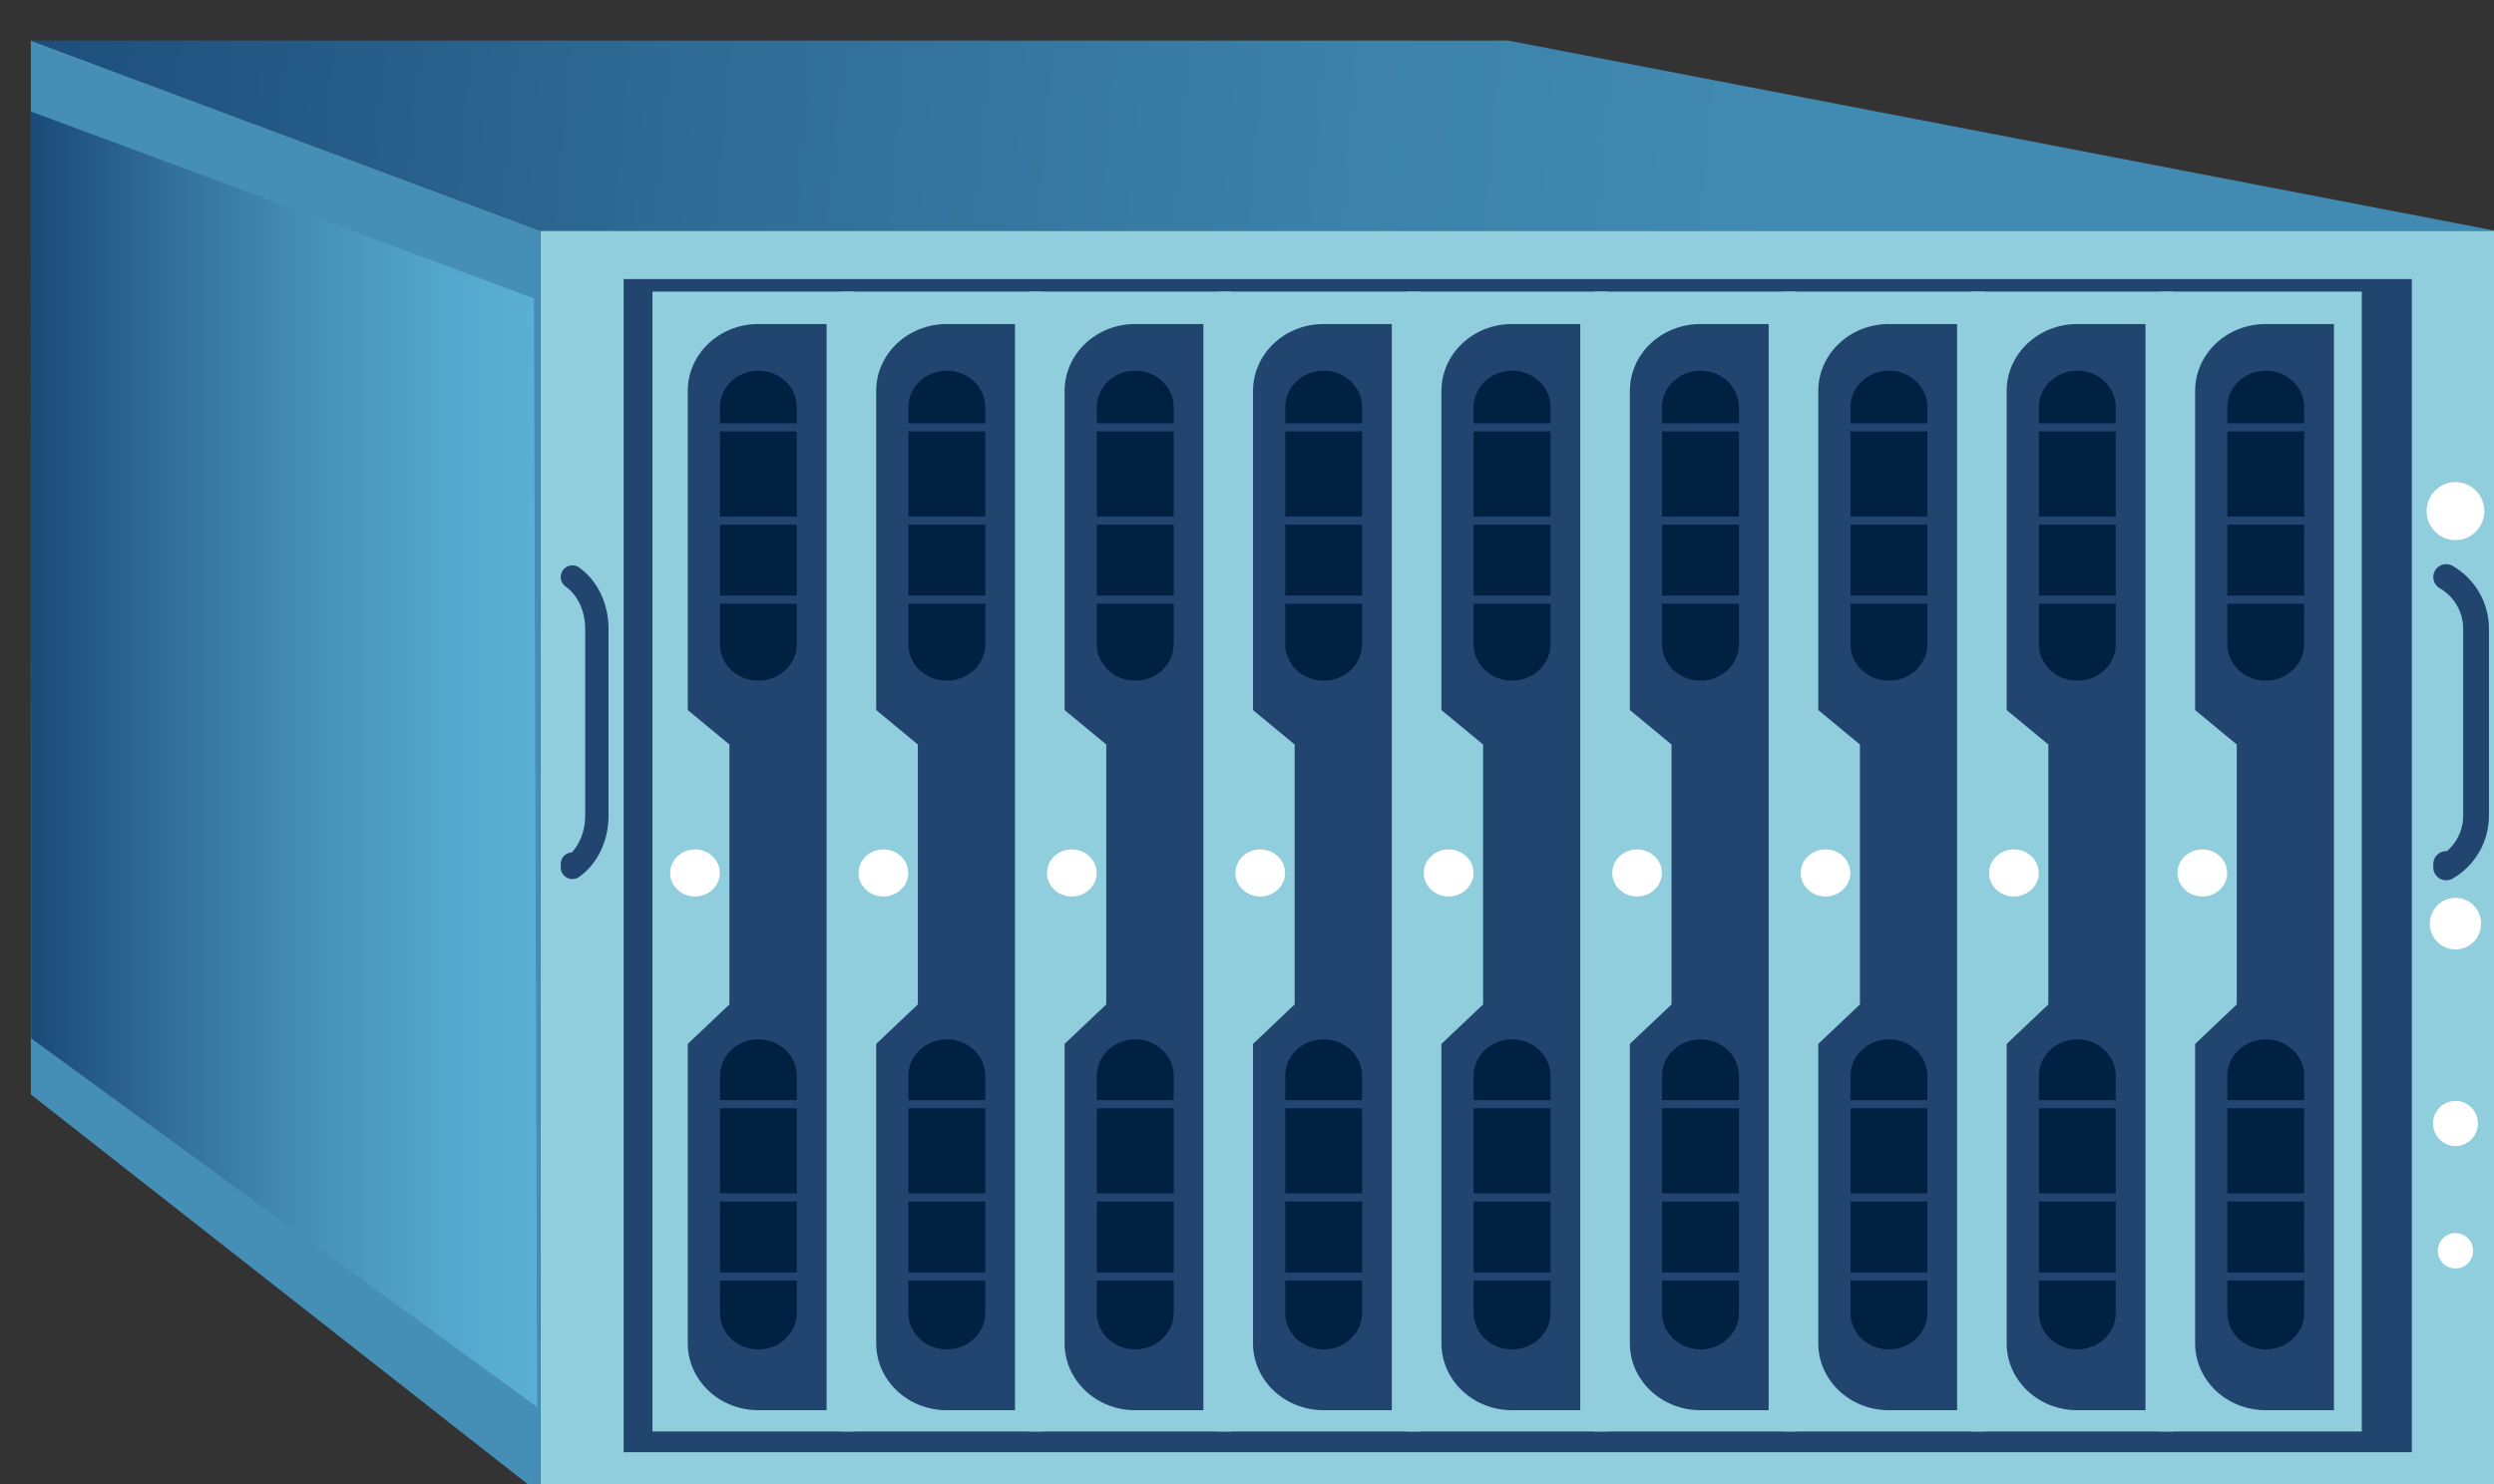 <?xml version="1.0" encoding="utf-8"?>
<!-- Generator: Adobe Illustrator 13.0.0, SVG Export Plug-In . SVG Version: 6.00 Build 14948)  -->
<!DOCTYPE svg PUBLIC "-//W3C//DTD SVG 1.1//EN" "http://www.w3.org/Graphics/SVG/1.1/DTD/svg11.dtd">
<svg version="1.1" id="Layer_1" xmlns="http://www.w3.org/2000/svg" xmlns:xlink="http://www.w3.org/1999/xlink" x="0px" y="0px"
	 width="168px" height="100px" viewBox="-0.577 31.825 168 100" enable-background="new -0.577 31.825 168 100"
	 xml:space="preserve">
<rect x="-0.577" y="31.825" width="168" height="100" fill="#333333" stroke="none"/>
<g>
	<rect x="35.823" y="47.371" fill="#90CEDD" width="131.677" height="85.129"/>
	<polygon fill="#22456F" points="161.887,129.676 41.433,129.676 41.433,50.629 161.887,50.629 	"/>
	<polygon fill="#458EB5" points="35.823,47.371 1.5,34.558 1.5,105.57 35.823,132.5 	"/>
	
		<linearGradient id="SVGID_1_" gradientUnits="userSpaceOnUse" x1="223.5" y1="-295.986" x2="257.606" y2="-295.986" gradientTransform="matrix(1 0 0 -1 -222 -213)">
		<stop  offset="0" style="stop-color:#1B4A78"/>
		<stop  offset="0.265" style="stop-color:#316E98"/>
		<stop  offset="0.579" style="stop-color:#4792B9"/>
		<stop  offset="0.836" style="stop-color:#55A8CD"/>
		<stop  offset="1" style="stop-color:#5AB0D4"/>
	</linearGradient>
	<polygon fill="url(#SVGID_1_)" points="1.5,39.336 35.39,51.932 35.605,126.637 1.52,101.793 	"/>
	
		<linearGradient id="SVGID_2_" gradientUnits="userSpaceOnUse" x1="217.227" y1="-247.485" x2="341.564" y2="-258.494" gradientTransform="matrix(1 0 0 -1 -222 -213)">
		<stop  offset="0" style="stop-color:#1B4A78"/>
		<stop  offset="0.414" style="stop-color:#2F6C96"/>
		<stop  offset="0.771" style="stop-color:#3C82AA"/>
		<stop  offset="1" style="stop-color:#418AB1"/>
	</linearGradient>
	<polygon fill="url(#SVGID_2_)" points="1.5,34.558 101.014,34.558 167.5,47.371 35.823,47.371 	"/>
	<g>
		<ellipse fill="#FFFFFF" cx="164.828" cy="66.264" rx="1.943" ry="1.955"/>
		<ellipse fill="#FFFFFF" cx="164.828" cy="107.525" rx="1.511" ry="1.521"/>
		<ellipse fill="#FFFFFF" cx="164.828" cy="94.061" rx="1.727" ry="1.738"/>
		<ellipse fill="#FFFFFF" cx="164.828" cy="116.104" rx="1.188" ry="1.193"/>
	</g>
	<g>
		<g>
			<g>
				<rect x="43.376" y="51.475" fill="#90CEDD" width="13.6" height="76.805"/>
				<path fill="#22456F" d="M55.103,53.659h-4.602c-2.623,0-4.749,2.017-4.749,4.507v64.174c0,2.488,2.126,4.506,4.749,4.506h4.602
					V53.659z"/>
				<polygon fill="#90CEDD" points="44.349,78.51 48.558,81.992 48.558,99.504 45.104,102.779 				"/>
				<ellipse fill="#FFFFFF" cx="46.237" cy="90.645" rx="1.672" ry="1.586"/>
			</g>
			<path fill="#002142" d="M53.101,75.233c0,1.356-1.161,2.457-2.592,2.457l0,0c-1.429,0-2.59-1.101-2.59-2.457V59.258
				c0-1.356,1.161-2.457,2.59-2.457l0,0c1.431,0,2.592,1.101,2.592,2.457V75.233z"/>
			<path fill="#002142" d="M53.101,120.291c0,1.357-1.161,2.459-2.592,2.459l0,0c-1.429,0-2.59-1.102-2.59-2.459v-15.975
				c0-1.357,1.161-2.459,2.59-2.459l0,0c1.431,0,2.592,1.102,2.592,2.459V120.291z"/>
			<rect x="46.409" y="60.35" fill="#22456F" width="8.205" height="0.547"/>
			<rect x="46.409" y="66.631" fill="#22456F" width="8.205" height="0.547"/>
			<rect x="46.409" y="71.955" fill="#22456F" width="8.205" height="0.547"/>
			<rect x="46.409" y="105.953" fill="#22456F" width="8.205" height="0.547"/>
			<rect x="46.409" y="112.234" fill="#22456F" width="8.205" height="0.547"/>
			<rect x="46.409" y="117.561" fill="#22456F" width="8.205" height="0.545"/>
		</g>
		<g>
			<g>
				<rect x="56.07" y="51.475" fill="#90CEDD" width="13.6" height="76.805"/>
				<path fill="#22456F" d="M67.794,53.659h-4.601c-2.623,0-4.749,2.017-4.749,4.507v64.174c0,2.488,2.126,4.506,4.749,4.506h4.601
					V53.659z"/>
				<polygon fill="#90CEDD" points="57.042,78.51 61.25,81.992 61.25,99.504 57.795,102.779 				"/>
				<ellipse fill="#FFFFFF" cx="58.93" cy="90.645" rx="1.673" ry="1.586"/>
			</g>
			<path fill="#002142" d="M65.794,75.233c0,1.356-1.161,2.457-2.592,2.457l0,0c-1.431,0-2.59-1.101-2.59-2.457V59.258
				c0-1.356,1.159-2.457,2.59-2.457l0,0c1.431,0,2.592,1.101,2.592,2.457V75.233z"/>
			<path fill="#002142" d="M65.794,120.291c0,1.357-1.161,2.459-2.592,2.459l0,0c-1.431,0-2.59-1.102-2.59-2.459v-15.975
				c0-1.357,1.159-2.459,2.59-2.459l0,0c1.431,0,2.592,1.102,2.592,2.459V120.291z"/>
			<rect x="59.102" y="60.35" fill="#22456F" width="8.203" height="0.547"/>
			<rect x="59.102" y="66.631" fill="#22456F" width="8.203" height="0.547"/>
			<rect x="59.102" y="71.955" fill="#22456F" width="8.203" height="0.547"/>
			<rect x="59.102" y="105.953" fill="#22456F" width="8.203" height="0.547"/>
			<rect x="59.102" y="112.234" fill="#22456F" width="8.203" height="0.547"/>
			<rect x="59.102" y="117.561" fill="#22456F" width="8.203" height="0.545"/>
		</g>
		<g>
			<g>
				<rect x="68.763" y="51.475" fill="#90CEDD" width="13.598" height="76.805"/>
				<path fill="#22456F" d="M80.485,53.659h-4.6c-2.623,0-4.749,2.017-4.749,4.507v64.174c0,2.488,2.126,4.506,4.749,4.506h4.6
					V53.659z"/>
				<polygon fill="#90CEDD" points="69.733,78.51 73.942,81.992 73.942,99.504 70.489,102.779 				"/>
				<ellipse fill="#FFFFFF" cx="71.622" cy="90.645" rx="1.672" ry="1.586"/>
			</g>
			<path fill="#002142" d="M78.485,75.233c0,1.356-1.159,2.457-2.59,2.457l0,0c-1.431,0-2.59-1.101-2.59-2.457V59.258
				c0-1.356,1.159-2.457,2.59-2.457l0,0c1.431,0,2.59,1.101,2.59,2.457V75.233z"/>
			<path fill="#002142" d="M78.485,120.291c0,1.357-1.159,2.459-2.59,2.459l0,0c-1.431,0-2.59-1.102-2.59-2.459v-15.975
				c0-1.357,1.159-2.459,2.59-2.459l0,0c1.431,0,2.59,1.102,2.59,2.459V120.291z"/>
			<rect x="71.795" y="60.35" fill="#22456F" width="8.201" height="0.547"/>
			<rect x="71.795" y="66.631" fill="#22456F" width="8.201" height="0.547"/>
			<rect x="71.795" y="71.955" fill="#22456F" width="8.201" height="0.547"/>
			<rect x="71.795" y="105.953" fill="#22456F" width="8.201" height="0.547"/>
			<rect x="71.795" y="112.234" fill="#22456F" width="8.201" height="0.547"/>
			<rect x="71.795" y="117.561" fill="#22456F" width="8.201" height="0.545"/>
		</g>
		<g>
			<g>
				<rect x="81.454" y="51.475" fill="#90CEDD" width="13.601" height="76.805"/>
				<path fill="#22456F" d="M93.178,53.659h-4.601c-2.623,0-4.749,2.017-4.749,4.507v64.174c0,2.488,2.126,4.506,4.749,4.506h4.601
					V53.659z"/>
				<polygon fill="#90CEDD" points="82.425,78.51 86.634,81.992 86.634,99.504 83.18,102.779 				"/>
				<ellipse fill="#FFFFFF" cx="84.315" cy="90.645" rx="1.673" ry="1.586"/>
			</g>
			<path fill="#002142" d="M91.177,75.233c0,1.356-1.159,2.457-2.59,2.457l0,0c-1.431,0-2.59-1.101-2.59-2.457V59.258
				c0-1.356,1.159-2.457,2.59-2.457l0,0c1.431,0,2.59,1.101,2.59,2.457V75.233z"/>
			<path fill="#002142" d="M91.177,120.291c0,1.357-1.159,2.459-2.59,2.459l0,0c-1.431,0-2.59-1.102-2.59-2.459v-15.975
				c0-1.357,1.159-2.459,2.59-2.459l0,0c1.431,0,2.59,1.102,2.59,2.459V120.291z"/>
			<rect x="84.486" y="60.35" fill="#22456F" width="8.202" height="0.547"/>
			<rect x="84.486" y="66.631" fill="#22456F" width="8.202" height="0.547"/>
			<rect x="84.486" y="71.955" fill="#22456F" width="8.202" height="0.547"/>
			<rect x="84.486" y="105.953" fill="#22456F" width="8.202" height="0.547"/>
			<rect x="84.486" y="112.234" fill="#22456F" width="8.202" height="0.547"/>
			<rect x="84.486" y="117.561" fill="#22456F" width="8.202" height="0.545"/>
		</g>
		<g>
			<g>
				<rect x="94.146" y="51.475" fill="#90CEDD" width="13.599" height="76.805"/>
				<path fill="#22456F" d="M105.871,53.659h-4.602c-2.623,0-4.748,2.017-4.748,4.507v64.174c0,2.488,2.125,4.506,4.748,4.506h4.602
					V53.659z"/>
				<polygon fill="#90CEDD" points="95.117,78.51 99.327,81.992 99.327,99.504 95.873,102.779 				"/>
				<ellipse fill="#FFFFFF" cx="97.007" cy="90.645" rx="1.675" ry="1.586"/>
			</g>
			<path fill="#002142" d="M103.87,75.233c0,1.356-1.161,2.457-2.591,2.457l0,0c-1.432,0-2.59-1.101-2.59-2.457V59.258
				c0-1.356,1.158-2.457,2.59-2.457l0,0c1.43,0,2.591,1.101,2.591,2.457V75.233z"/>
			<path fill="#002142" d="M103.87,120.291c0,1.357-1.161,2.459-2.591,2.459l0,0c-1.432,0-2.59-1.102-2.59-2.459v-15.975
				c0-1.357,1.158-2.459,2.59-2.459l0,0c1.43,0,2.591,1.102,2.591,2.459V120.291z"/>
			<rect x="97.178" y="60.35" fill="#22456F" width="8.204" height="0.547"/>
			<rect x="97.178" y="66.631" fill="#22456F" width="8.204" height="0.547"/>
			<rect x="97.178" y="71.955" fill="#22456F" width="8.204" height="0.547"/>
			<rect x="97.178" y="105.953" fill="#22456F" width="8.204" height="0.547"/>
			<rect x="97.178" y="112.234" fill="#22456F" width="8.204" height="0.547"/>
			<rect x="97.178" y="117.561" fill="#22456F" width="8.204" height="0.545"/>
		</g>
		<g>
			<g>
				<rect x="106.838" y="51.475" fill="#90CEDD" width="13.6" height="76.805"/>
				<path fill="#22456F" d="M118.563,53.659h-4.6c-2.625,0-4.75,2.017-4.75,4.507v64.174c0,2.488,2.125,4.506,4.75,4.506h4.6V53.659
					z"/>
				<polygon fill="#90CEDD" points="107.811,78.51 112.02,81.992 112.02,99.504 108.564,102.779 				"/>
				<ellipse fill="#FFFFFF" cx="109.699" cy="90.645" rx="1.672" ry="1.586"/>
			</g>
			<path fill="#002142" d="M116.563,75.233c0,1.356-1.16,2.457-2.592,2.457l0,0c-1.431,0-2.59-1.101-2.59-2.457V59.258
				c0-1.356,1.159-2.457,2.59-2.457l0,0c1.432,0,2.592,1.101,2.592,2.457V75.233z"/>
			<path fill="#002142" d="M116.563,120.291c0,1.357-1.16,2.459-2.592,2.459l0,0c-1.431,0-2.59-1.102-2.59-2.459v-15.975
				c0-1.357,1.159-2.459,2.59-2.459l0,0c1.432,0,2.592,1.102,2.592,2.459V120.291z"/>
			<rect x="109.871" y="60.35" fill="#22456F" width="8.202" height="0.547"/>
			<rect x="109.871" y="66.631" fill="#22456F" width="8.202" height="0.547"/>
			<rect x="109.871" y="71.955" fill="#22456F" width="8.202" height="0.547"/>
			<rect x="109.871" y="105.953" fill="#22456F" width="8.202" height="0.547"/>
			<rect x="109.871" y="112.234" fill="#22456F" width="8.202" height="0.547"/>
			<rect x="109.871" y="117.561" fill="#22456F" width="8.202" height="0.545"/>
		</g>
		<g>
			<g>
				<rect x="119.531" y="51.475" fill="#90CEDD" width="13.6" height="76.805"/>
				<path fill="#22456F" d="M131.256,53.659h-4.602c-2.623,0-4.75,2.017-4.75,4.507v64.174c0,2.488,2.127,4.506,4.75,4.506h4.602
					V53.659z"/>
				<polygon fill="#90CEDD" points="120.502,78.51 124.711,81.992 124.711,99.504 121.257,102.779 				"/>
				<ellipse fill="#FFFFFF" cx="122.391" cy="90.645" rx="1.672" ry="1.586"/>
			</g>
			<path fill="#002142" d="M129.254,75.233c0,1.356-1.158,2.457-2.59,2.457l0,0c-1.432,0-2.59-1.101-2.59-2.457V59.258
				c0-1.356,1.158-2.457,2.59-2.457l0,0c1.432,0,2.59,1.101,2.59,2.457V75.233z"/>
			<path fill="#002142" d="M129.254,120.291c0,1.357-1.158,2.459-2.59,2.459l0,0c-1.432,0-2.59-1.102-2.59-2.459v-15.975
				c0-1.357,1.158-2.459,2.59-2.459l0,0c1.432,0,2.59,1.102,2.59,2.459V120.291z"/>
			<rect x="122.563" y="60.35" fill="#22456F" width="8.201" height="0.547"/>
			<rect x="122.563" y="66.631" fill="#22456F" width="8.201" height="0.547"/>
			<rect x="122.563" y="71.955" fill="#22456F" width="8.201" height="0.547"/>
			<rect x="122.563" y="105.953" fill="#22456F" width="8.201" height="0.547"/>
			<rect x="122.563" y="112.234" fill="#22456F" width="8.201" height="0.547"/>
			<rect x="122.563" y="117.561" fill="#22456F" width="8.201" height="0.545"/>
		</g>
		<g>
			<g>
				<rect x="132.223" y="51.475" fill="#90CEDD" width="13.601" height="76.805"/>
				<path fill="#22456F" d="M143.945,53.659h-4.6c-2.623,0-4.75,2.017-4.75,4.507v64.174c0,2.488,2.127,4.506,4.75,4.506h4.6V53.659
					z"/>
				<polygon fill="#90CEDD" points="133.193,78.51 137.402,81.992 137.402,99.504 133.948,102.779 				"/>
				<ellipse fill="#FFFFFF" cx="135.083" cy="90.645" rx="1.673" ry="1.586"/>
			</g>
			<path fill="#002142" d="M141.945,75.233c0,1.356-1.159,2.457-2.59,2.457l0,0c-1.433,0-2.59-1.101-2.59-2.457V59.258
				c0-1.356,1.157-2.457,2.59-2.457l0,0c1.431,0,2.59,1.101,2.59,2.457V75.233z"/>
			<path fill="#002142" d="M141.945,120.291c0,1.357-1.159,2.459-2.59,2.459l0,0c-1.433,0-2.59-1.102-2.59-2.459v-15.975
				c0-1.357,1.157-2.459,2.59-2.459l0,0c1.431,0,2.59,1.102,2.59,2.459V120.291z"/>
			<rect x="135.255" y="60.35" fill="#22456F" width="8.202" height="0.547"/>
			<rect x="135.255" y="66.631" fill="#22456F" width="8.202" height="0.547"/>
			<rect x="135.255" y="71.955" fill="#22456F" width="8.202" height="0.547"/>
			<rect x="135.255" y="105.953" fill="#22456F" width="8.202" height="0.547"/>
			<rect x="135.255" y="112.234" fill="#22456F" width="8.202" height="0.547"/>
			<rect x="135.255" y="117.561" fill="#22456F" width="8.202" height="0.545"/>
		</g>
		<g>
			<g>
				<rect x="144.915" y="51.475" fill="#90CEDD" width="13.601" height="76.805"/>
				<path fill="#22456F" d="M156.641,53.659h-4.603c-2.622,0-4.748,2.017-4.748,4.507v64.174c0,2.488,2.126,4.506,4.748,4.506h4.603
					V53.659z"/>
				<polygon fill="#90CEDD" points="145.887,78.51 150.096,81.992 150.096,99.504 146.643,102.779 				"/>
				<ellipse fill="#FFFFFF" cx="147.775" cy="90.645" rx="1.673" ry="1.586"/>
			</g>
			<path fill="#002142" d="M154.639,75.233c0,1.356-1.16,2.457-2.591,2.457l0,0c-1.431,0-2.59-1.101-2.59-2.457V59.258
				c0-1.356,1.159-2.457,2.59-2.457l0,0c1.431,0,2.591,1.101,2.591,2.457V75.233z"/>
			<path fill="#002142" d="M154.639,120.291c0,1.357-1.16,2.459-2.591,2.459l0,0c-1.431,0-2.59-1.102-2.59-2.459v-15.975
				c0-1.357,1.159-2.459,2.59-2.459l0,0c1.431,0,2.591,1.102,2.591,2.459V120.291z"/>
			<rect x="147.945" y="60.35" fill="#22456F" width="8.205" height="0.547"/>
			<rect x="147.945" y="66.631" fill="#22456F" width="8.205" height="0.547"/>
			<rect x="147.945" y="71.955" fill="#22456F" width="8.205" height="0.547"/>
			<rect x="147.945" y="105.953" fill="#22456F" width="8.205" height="0.547"/>
			<rect x="147.945" y="112.234" fill="#22456F" width="8.205" height="0.547"/>
			<rect x="147.945" y="117.561" fill="#22456F" width="8.205" height="0.545"/>
		</g>
	</g>
	<path fill="none" stroke="#22456F" stroke-width="1.737" stroke-linecap="round" stroke-linejoin="round" d="M164.203,90.045
		v0.226c1.199-0.693,2.012-1.992,2.012-3.482V74.192c0-1.492-0.813-2.791-2.012-3.486"/>
	<path fill="none" stroke="#22456F" stroke-width="1.573" stroke-linecap="round" stroke-linejoin="round" d="M37.981,90.045v0.226
		c0.984-0.693,1.648-1.992,1.648-3.482V74.192c0-1.492-0.664-2.791-1.648-3.486"/>
</g>
</svg>

